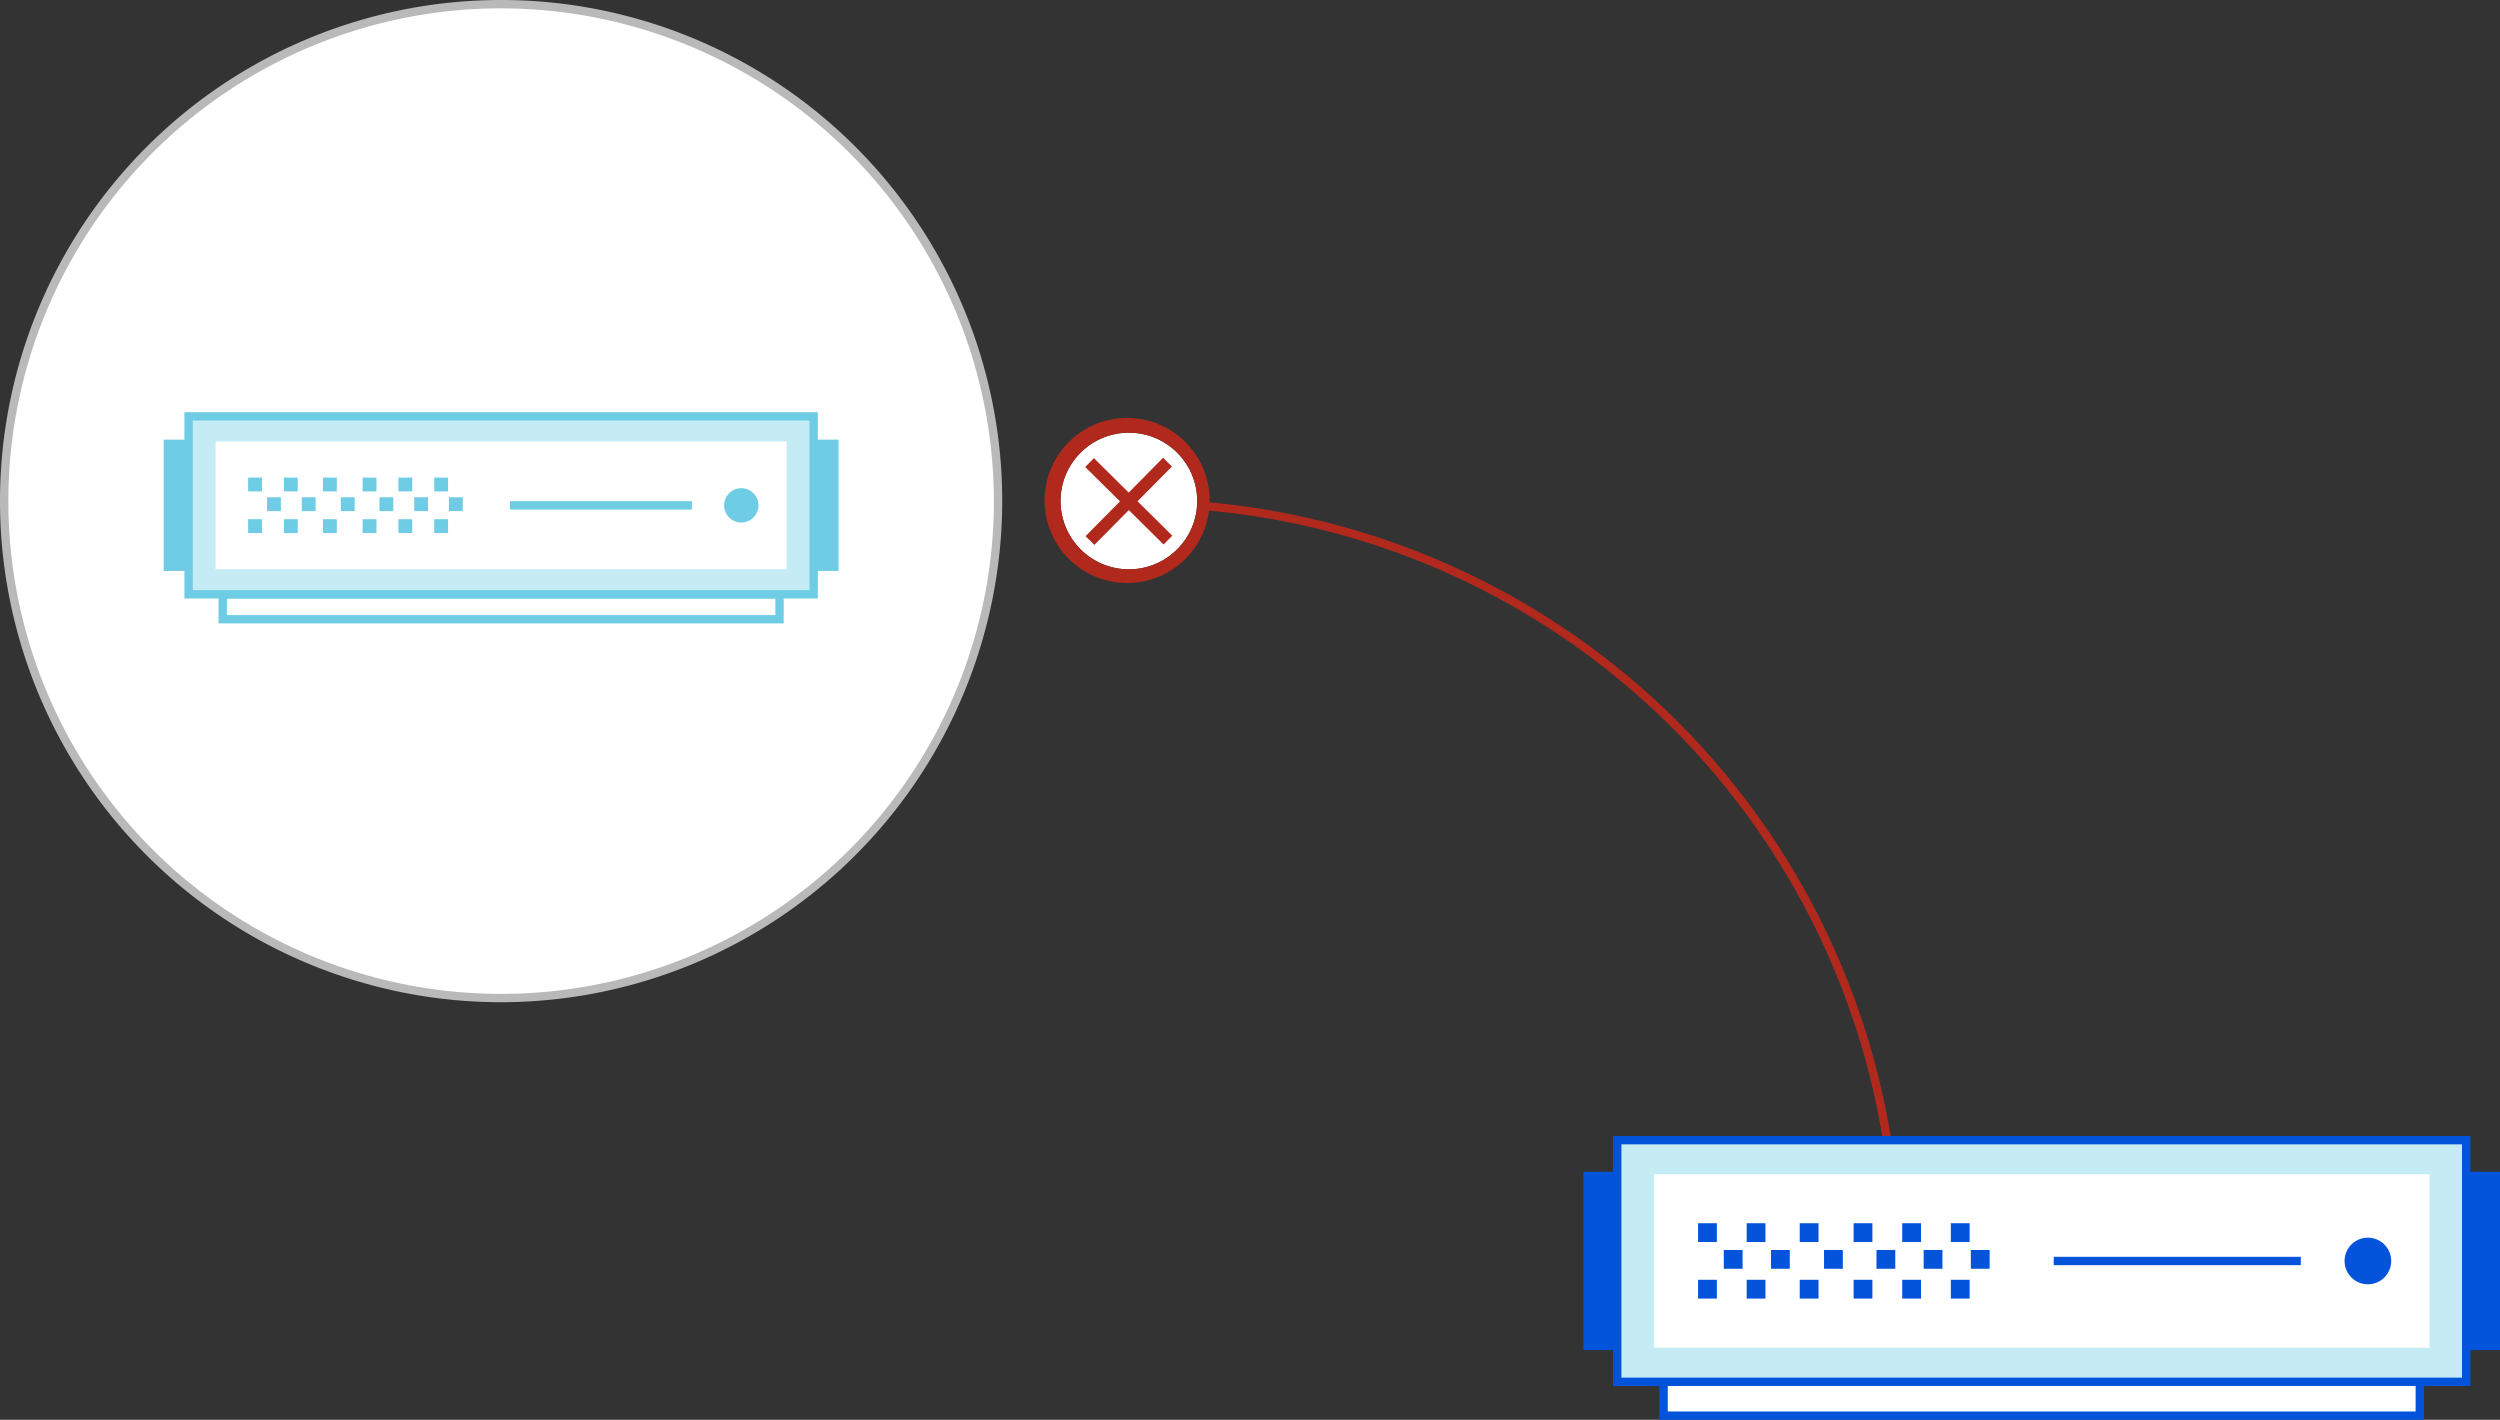 <svg xmlns="http://www.w3.org/2000/svg" viewBox="0 0 449 255"><rect x="0" y="0" width="449" height="255" fill="#333333" stroke="none"/><g id="Artwork"><circle cx="202.747" cy="89.981" r="12.269" fill="#fff"/><path d="M297.643,126.068a136.876,136.876,0,0,0-80.4-35.851c0-.079.008-.157.008-.236a14.82,14.82,0,1,0-.113,1.732,135.1,135.1,0,0,1,121.05,113.2l1.481-.235A136.974,136.974,0,0,0,297.643,126.068Zm-86.22-27.412a12.271,12.271,0,1,1,3.593-8.675A12.27,12.27,0,0,1,211.423,98.656Z" fill="#b0291c"/><path d="M210.477,83.785l-1.584-1.573-6.179,6.252-6.246-6.179L194.9,83.869l6.247,6.179-6.18,6.246,1.584,1.573,6.179-6.252,6.247,6.179,1.572-1.584L204.3,90.031Z" fill="#b0291c"/><circle cx="90.001" cy="90.001" r="89.251" fill="#fff"/><path d="M90,180a90,90,0,1,1,90-90A90.1,90.1,0,0,1,90,180ZM90,1.5A88.5,88.5,0,1,0,178.5,90,88.6,88.6,0,0,0,90,1.5Z" fill="#b9b9b9"/><rect x="87.763" y="58.977" width="4.475" height="100.002" transform="translate(-18.973 198.985) rotate(-90.003)" fill="#fff"/><rect x="29.395" y="78.964" width="4.475" height="23.579" fill="#6ecce5"/><rect x="146.132" y="78.964" width="4.475" height="23.579" fill="#6ecce5"/><path d="M140.752,111.965H39.25v-5.974h101.5Zm-100-1.5h98.5v-2.974H40.75Z" fill="#6ecce5"/><rect x="33.87" y="74.786" width="112.262" height="31.954" fill="#c5ebf5"/><path d="M146.882,107.49H33.12V74.036H146.882ZM34.62,105.99H145.382V75.536H34.62Z" fill="#6ecce5"/><rect x="78.529" y="39.482" width="22.944" height="102.563" transform="translate(180.764 0.762) rotate(90)" fill="#fff"/><rect x="44.558" y="85.769" width="2.485" height="2.485" fill="#6ecce5"/><rect x="44.558" y="93.249" width="2.485" height="2.485" fill="#6ecce5"/><rect x="47.961" y="89.308" width="2.485" height="2.485" fill="#6ecce5"/><rect x="50.987" y="85.769" width="2.485" height="2.485" fill="#6ecce5"/><rect x="50.987" y="93.249" width="2.485" height="2.485" fill="#6ecce5"/><rect x="54.201" y="89.308" width="2.485" height="2.485" fill="#6ecce5"/><rect x="58.003" y="85.769" width="2.485" height="2.485" fill="#6ecce5"/><rect x="58.003" y="93.249" width="2.485" height="2.485" fill="#6ecce5"/><rect x="61.217" y="89.308" width="2.485" height="2.485" fill="#6ecce5"/><rect x="65.127" y="85.769" width="2.485" height="2.485" fill="#6ecce5"/><rect x="65.127" y="93.249" width="2.485" height="2.485" fill="#6ecce5"/><rect x="68.152" y="89.308" width="2.485" height="2.485" fill="#6ecce5"/><rect x="71.555" y="85.769" width="2.485" height="2.485" fill="#6ecce5"/><rect x="71.555" y="93.249" width="2.485" height="2.485" fill="#6ecce5"/><rect x="74.391" y="89.308" width="2.485" height="2.485" fill="#6ecce5"/><rect x="77.984" y="85.769" width="2.485" height="2.485" fill="#6ecce5"/><rect x="77.984" y="93.249" width="2.485" height="2.485" fill="#6ecce5"/><rect x="80.631" y="89.308" width="2.485" height="2.485" fill="#6ecce5"/><circle cx="133.135" cy="90.763" r="3.085" fill="#6ecce5"/><rect x="91.593" y="90.013" width="32.672" height="1.5" fill="#6ecce5"/><rect x="284.379" y="210.449" width="6.077" height="32.023" fill="#0354db"/><rect x="442.923" y="210.449" width="6.077" height="32.023" fill="#0354db"/><rect x="363.651" y="183.303" width="6.077" height="135.816" transform="translate(115.498 617.914) rotate(-90.003)" fill="#fff"/><path d="M435.348,255H298.031v-7.577H435.347Zm-135.817-1.5H433.848v-4.577H299.531Z" fill="#0354db"/><rect x="290.456" y="204.774" width="152.467" height="43.398" fill="#c5ebf5"/><path d="M443.673,248.922H289.706v-44.9H443.673Zm-152.467-1.5H442.173v-41.9H291.206Z" fill="#0354db"/><rect x="351.109" y="156.826" width="31.161" height="139.294" transform="translate(593.162 -140.217) rotate(90)" fill="#fff"/><rect x="304.972" y="219.691" width="3.375" height="3.375" fill="#0354db"/><rect x="304.972" y="229.849" width="3.375" height="3.375" fill="#0354db"/><rect x="309.594" y="224.496" width="3.375" height="3.375" fill="#0354db"/><rect x="313.703" y="219.691" width="3.375" height="3.375" fill="#0354db"/><rect x="313.703" y="229.849" width="3.375" height="3.375" fill="#0354db"/><rect x="318.068" y="224.496" width="3.375" height="3.375" fill="#0354db"/><rect x="323.232" y="219.691" width="3.375" height="3.375" fill="#0354db"/><rect x="323.232" y="229.849" width="3.375" height="3.375" fill="#0354db"/><rect x="327.597" y="224.496" width="3.375" height="3.375" fill="#0354db"/><rect x="332.907" y="219.691" width="3.375" height="3.375" fill="#0354db"/><rect x="332.907" y="229.849" width="3.375" height="3.375" fill="#0354db"/><rect x="337.016" y="224.496" width="3.375" height="3.375" fill="#0354db"/><rect x="341.638" y="219.691" width="3.375" height="3.375" fill="#0354db"/><rect x="341.638" y="229.849" width="3.375" height="3.375" fill="#0354db"/><rect x="345.49" y="224.496" width="3.375" height="3.375" fill="#0354db"/><rect x="350.369" y="219.691" width="3.375" height="3.375" fill="#0354db"/><rect x="350.369" y="229.849" width="3.375" height="3.375" fill="#0354db"/><rect x="353.964" y="224.496" width="3.375" height="3.375" fill="#0354db"/><circle cx="425.272" cy="226.473" r="4.189" fill="#0354db"/><rect x="368.851" y="225.723" width="44.372" height="1.5" fill="#0354db"/></g></svg>